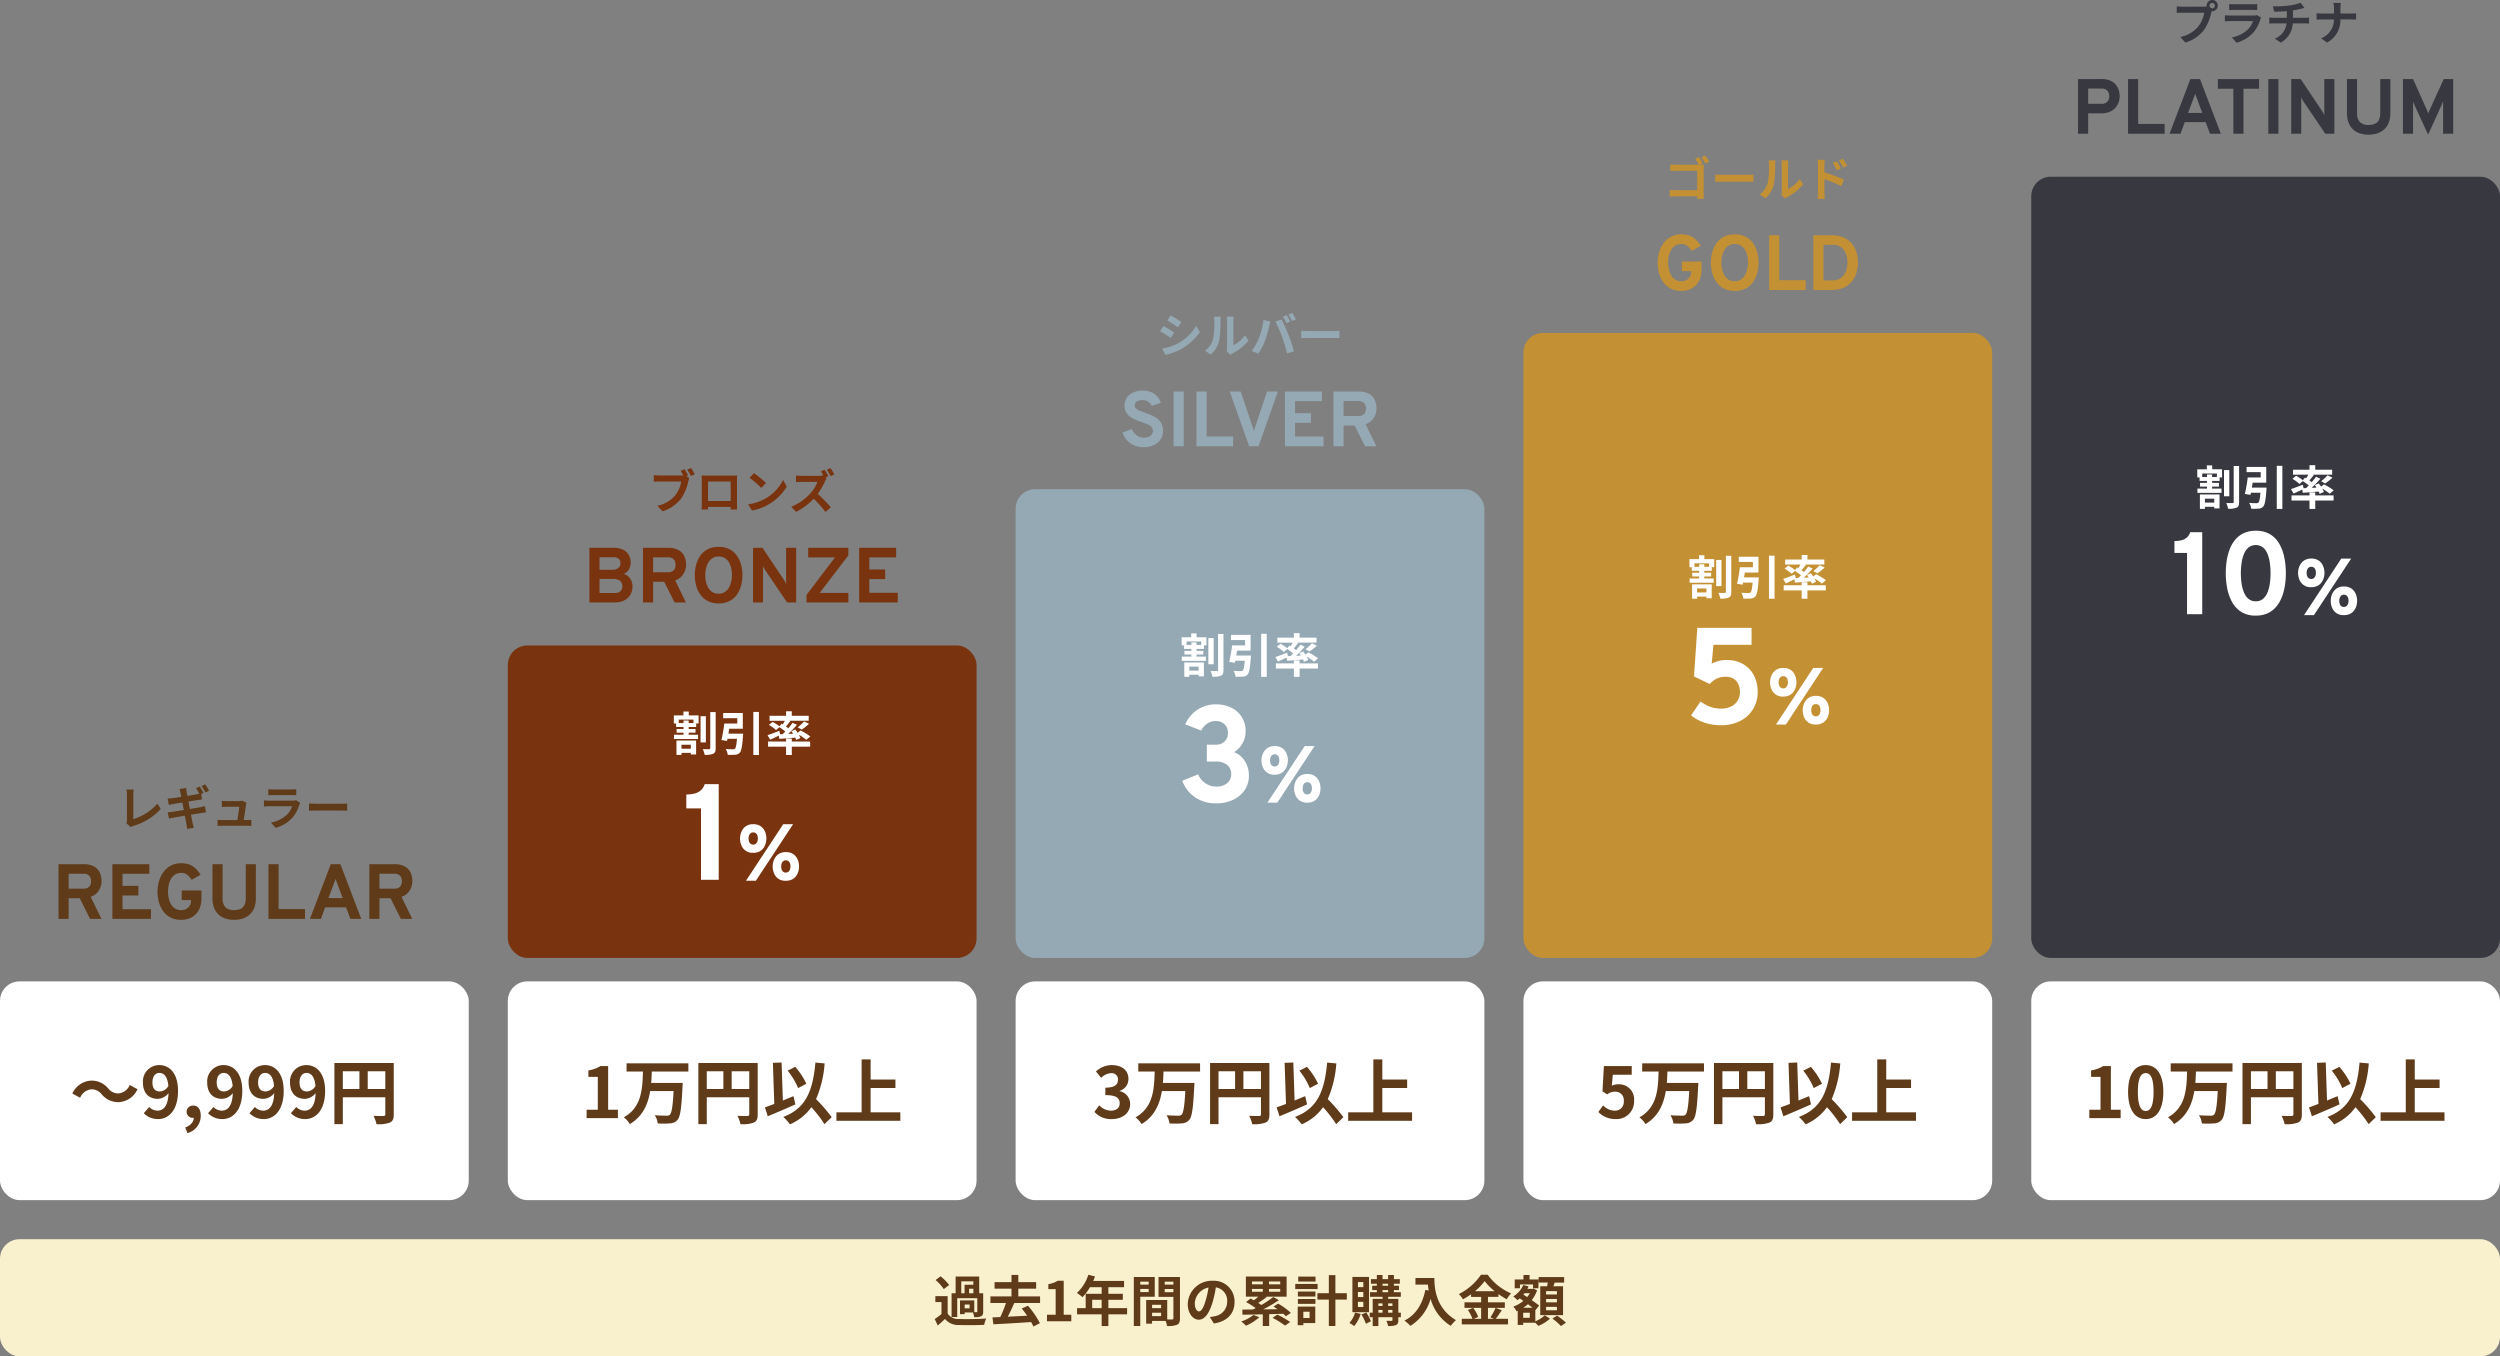 <svg xmlns="http://www.w3.org/2000/svg" width="640" height="347.236" viewBox="0 0 640 347.236">
  <rect x="0" y="0" width="640" height="347.236" fill="#808080" stroke="none"/>
  <g id="img__rank" data-name="img_ rank" transform="translate(-230 -3980.764)">
    <rect id="長方形_16" data-name="長方形 16" width="120" height="56" rx="5" transform="translate(230 4232)" fill="#fff"/>
    <rect id="長方形_31" data-name="長方形 31" width="640" height="30" rx="5" transform="translate(230 4298)" fill="#f9f0cd"/>
    <rect id="長方形_17" data-name="長方形 17" width="120" height="56" rx="5" transform="translate(360 4232)" fill="#fff"/>
    <rect id="長方形_19" data-name="長方形 19" width="120" height="56" rx="5" transform="translate(490 4232)" fill="#fff"/>
    <rect id="長方形_24" data-name="長方形 24" width="120" height="56" rx="5" transform="translate(620 4232)" fill="#fff"/>
    <rect id="長方形_29" data-name="長方形 29" width="120" height="56" rx="5" transform="translate(750 4232)" fill="#fff"/>
    <rect id="長方形_18" data-name="長方形 18" width="120" height="80" rx="5" transform="translate(360 4146)" fill="#79340f"/>
    <rect id="長方形_21" data-name="長方形 21" width="120" height="120" rx="5" transform="translate(490 4106)" fill="#95a9b4"/>
    <rect id="長方形_23" data-name="長方形 23" width="120" height="160" rx="5" transform="translate(620 4066)" fill="#c39133"/>
    <rect id="長方形_30" data-name="長方形 30" width="120" height="200" rx="5" transform="translate(750 4026)" fill="#383940"/>
    <path id="パス_91" data-name="パス 91" d="M-73.913-10.22h3.094v.868h-2.254v2.184h-.84Zm3.094,3.052h-1.092V-8.316h1.092ZM-71.785-3.3h-1.26V-4.27h1.26Zm-3.164-2.6h5.138v3.4c0,.14-.042.182-.2.182h-.574v-3.01h-3.654V-1.82h1.19v-.42h2.114a4.686,4.686,0,0,1,.336,1.2,4.078,4.078,0,0,0,1.75-.224c.434-.224.546-.588.546-1.232V-7.168h-1.022v-4.284h-6.034v4.284h-1.036v6.09h1.442Zm-2.072-3.374a12.166,12.166,0,0,0-2.2-2.226l-1.274.952a10.91,10.91,0,0,1,2.1,2.324ZM-77.4-6.426h-3.15V-4.9h1.568v3.052A16.777,16.777,0,0,1-80.717-.56l.784,1.652c.714-.6,1.288-1.134,1.848-1.68A4.361,4.361,0,0,0-74.459.966c1.708.07,4.676.042,6.412-.042A7.591,7.591,0,0,1-67.529-.7c-1.932.154-5.236.2-6.916.126A3.22,3.22,0,0,1-77.4-1.96Zm23.66,1.75v-1.68h-5.572V-8.344h4.564V-10.01h-4.564v-1.848h-1.75v1.848h-4.326v1.666h4.326v1.988h-5.39v1.68h3.976a26.649,26.649,0,0,1-1.456,3.612l-2,.084.238,1.764c2.534-.126,6.188-.336,9.66-.574a11.288,11.288,0,0,1,.588,1.148L-53.781.49a22.532,22.532,0,0,0-3.066-4.452l-1.582.7c.448.56.924,1.19,1.372,1.848-1.68.084-3.388.182-4.956.252.56-1.05,1.162-2.324,1.666-3.514ZM-51.975,0h6.23V-1.666h-1.946V-10.36h-1.526a6.72,6.72,0,0,1-2.408.868v1.274h1.876v6.552h-2.226ZM-40.4-3.36V-5.488h2.422V-3.36Zm8.932,0h-4.788V-5.488h3.7v-1.54h-3.7v-1.68h4.018v-1.61h-7.91a8.937,8.937,0,0,0,.462-1.148l-1.694-.434a10.8,10.8,0,0,1-2.94,4.662A12.885,12.885,0,0,1-42.875-6.16a12.582,12.582,0,0,0,1.9-2.548h3v1.68h-4.088V-3.36h-2.212v1.6h6.3v3h1.722v-3h4.788Zm5.53-6.762v.742h-2.156v-.742Zm-2.156,2.66v-.8h2.156v.8Zm3.71,1.19v-5.054h-5.362V1.218h1.652v-7.49Zm2.548-1.162V-8.26h2.226v.826Zm2.226-2.688v.742h-2.226v-.742Zm-5.46,8.82V-2.17h2.31V-1.3Zm2.31-2.9v.84h-2.31V-4.2Zm4.83-7.126h-5.488v5.082h3.808V-.77c0,.224-.084.308-.336.308-.182.014-.7.014-1.246,0v-4.97h-5.39V.63h1.512V-.084H-21.6a6.164,6.164,0,0,1,.364,1.3A6.049,6.049,0,0,0-18.669.9c.56-.266.742-.756.742-1.652Zm4.872,8.806c-.518,0-1.078-.686-1.078-2.086a4.347,4.347,0,0,1,3.514-4.018,22.254,22.254,0,0,1-.742,3.36C-11.921-3.388-12.481-2.52-13.055-2.52ZM-9.247.574c3.5-.532,5.292-2.6,5.292-5.516a5.291,5.291,0,0,0-5.6-5.418,6.183,6.183,0,0,0-6.384,5.936c0,2.338,1.3,4.032,2.828,4.032S-10.395-2.1-9.569-4.9a30.13,30.13,0,0,0,.826-3.766A3.432,3.432,0,0,1-5.845-5a3.753,3.753,0,0,1-3.15,3.71c-.364.084-.756.154-1.288.224ZM.889-1.61A9.709,9.709,0,0,1-2.233.056,13,13,0,0,1-1.015,1.148a12.59,12.59,0,0,0,3.4-2.17ZM.5-8.274H3.269v.728H.5Zm0-1.9H3.269v.728H.5Zm7.238.728H4.865v-.728h2.87Zm0,1.9H4.865v-.728h2.87Zm2.73,5.418A17.083,17.083,0,0,0,7.2-4.508L6-3.752c.336.2.686.42,1.036.672l-3.654.042A36.1,36.1,0,0,0,7.4-5.4L5.971-6.2A27.054,27.054,0,0,1,2.905-4.158c-.238-.168-.518-.35-.8-.532A22.172,22.172,0,0,0,4.291-6.216l-.154-.07H9.373v-5.152H-1.057v5.152H2.135a14.408,14.408,0,0,1-1.148.924C.693-5.516.413-5.67.147-5.81l-1.162.9A19.269,19.269,0,0,1,1.449-3.36c-.238.126-.476.252-.714.35-1.008.014-1.918.028-2.7.028l.042,1.316c1.414-.028,3.234-.056,5.194-.1V1.218H4.907V-1.806c1.19-.028,2.422-.07,3.626-.1a6.66,6.66,0,0,1,.63.63ZM5.775-.868A23.4,23.4,0,0,1,8.981,1.12L10.283.2a23.583,23.583,0,0,0-3.3-1.9Zm11-10.556H12.341v1.26h4.438Zm.532,1.876H11.585v1.316h5.726ZM15.253-2.436v1.61h-1.6v-1.61Zm1.456-1.316H12.215V1.022h1.442V.476h3.052Zm-4.452-.686h4.494V-5.684H12.257Zm0-1.89h4.494V-7.6H12.257Zm12.53-.854H21.861V-11.8h-1.68v4.62H17.255V-5.53h2.926V1.218h1.68V-5.53h2.926Zm4.228-1.554H27.629v-1.288h1.386Zm0,2.548H27.629v-1.3h1.386Zm0,2.548H27.629V-4.956h1.386Zm1.456-7.7H26.215v9.03h4.256ZM26.887-2.212A6.641,6.641,0,0,1,25.445.434a8.524,8.524,0,0,1,1.232.812A9.268,9.268,0,0,0,28.343-1.89Zm1.638.49A12.132,12.132,0,0,1,29.673.644l1.288-.63a12.772,12.772,0,0,0-1.2-2.254ZM35.371-2.2v-.7h1.092v.7Zm-2.506-.7h1.064v.7H32.865Zm1.064-1.666v.644H32.865v-.644Zm2.534,0v.644H35.371v-.644ZM33.929-7.98h1.428v.546H33.929Zm0-1.624h1.428v.518H33.929ZM38.619-2.2h-.644V-5.726h-2.6v-.532h3.234V-7.434H36.841V-7.98h1.3V-9.086h-1.3V-9.6h1.512V-10.78H36.841v-1.064H35.357v1.064H33.929v-1.064H32.473v1.064H30.961V-9.6h1.512v.518h-1.19V-7.98h1.19v.546h-1.75v1.176h3.206v.532h-2.52V-2.2h-.756v1.162h.756V1.232h1.456V-1.036h3.6v.728c0,.154-.056.21-.238.21s-.77,0-1.316-.014a5.1,5.1,0,0,1,.434,1.33A5,5,0,0,0,37.373.98c.462-.224.6-.574.6-1.274v-.742h.644Zm3.738-8.876V-9.38h3.192c.042.476.1.98.2,1.512l-.854-.154c-.77,3.682-2.436,6.384-5.348,7.854A13.3,13.3,0,0,1,41.069,1.19a12.115,12.115,0,0,0,5.166-6.916,11.829,11.829,0,0,0,5.152,6.9A8.963,8.963,0,0,1,52.731-.28C47.579-3.318,47.2-8.428,47.2-11.074ZM59.171-3.416v2.8h-1.89l1.148-.49a9.445,9.445,0,0,0-1.288-2.31Zm-1.582-4.27a14.6,14.6,0,0,0,2.478-2.59,14.938,14.938,0,0,0,2.576,2.59Zm5.278,4.27a14.541,14.541,0,0,1-1.33,2.422l.91.378H60.921v-2.8h4.312V-4.844H60.921V-6.23H63.6v-.728a17.7,17.7,0,0,0,2.128,1.33,7.82,7.82,0,0,1,1.106-1.5A14.3,14.3,0,0,1,60.851-11.9H59.129a14.93,14.93,0,0,1-5.656,4.942,6.526,6.526,0,0,1,1.036,1.344,17.892,17.892,0,0,0,2.086-1.3v.686h2.576v1.386H54.915v1.428h2.142l-1.274.546A9.619,9.619,0,0,1,56.945-.616h-2.73V.812H66.059V-.616H62.9c.49-.588,1.036-1.442,1.568-2.212Zm15.708-3.43H75.8V-7.7h2.772Zm0,2H75.8V-5.7h2.772Zm0,2.044H75.8v-.868h2.772Zm-4.27-6.146v7.378h5.838V-8.946H77.665c.112-.294.224-.616.336-.952h2.422v-1.414H73.885V-9.9h2.352c-.056.308-.112.644-.168.952Zm-5.194-.462h3.346v.966h1.386V-10.7H71.561V-11.83H70.007V-10.7h-2.24v2.254h1.344Zm2.52,8.526H69.937V-2.17h1.694ZM69.965-3.458a8.24,8.24,0,0,0,1.176-.91c.42.322.84.63,1.19.91Zm1.68-3.724a5.984,5.984,0,0,1-.686.994l-.966-.63c.1-.126.2-.238.294-.364Zm1.4,4.312.028.028L74.011-4c-.462-.392-1.148-.9-1.89-1.4a8.414,8.414,0,0,0,1.372-2.52l-.938-.434-.252.07H71a5.526,5.526,0,0,0,.322-.644l-1.358-.336A6.732,6.732,0,0,1,67.4-6.342a6.28,6.28,0,0,1,1.05.966,6.411,6.411,0,0,0,.6-.476l.924.644A8.3,8.3,0,0,1,67.4-3.738a4.806,4.806,0,0,1,.84,1.19l.294-.126V.952h1.4V.392h3.108a9.875,9.875,0,0,1,.77.8A9.955,9.955,0,0,0,76.8-.672l-1.344-.84A7.934,7.934,0,0,1,73.045.028ZM77.413-.686A15.427,15.427,0,0,1,79.6,1.232L80.885.378a17.624,17.624,0,0,0-2.268-1.82Z" transform="translate(550 4319)" fill="#5f3b19"/>
    <path id="パス_90" data-name="パス 90" d="M-29.691-4.086A5.563,5.563,0,0,0-24.8-7.4l-1.98-1.08a3.516,3.516,0,0,1-2.862,2.16,3.293,3.293,0,0,1-2.682-1.3,5.446,5.446,0,0,0-4.248-1.98,5.563,5.563,0,0,0-4.9,3.312l1.98,1.08a3.516,3.516,0,0,1,2.862-2.16,3.319,3.319,0,0,1,2.682,1.3A5.446,5.446,0,0,0-29.691-4.086Zm10.6-2.736c-1.152,0-1.89-.738-1.89-2.3,0-1.638.81-2.448,1.8-2.448,1.134,0,2.052.9,2.286,3.33A2.658,2.658,0,0,1-19.089-6.822Zm-4.1,5.562A5,5,0,0,0-19.539.252c2.646,0,5.112-2.178,5.112-7.218,0-4.626-2.268-6.606-4.788-6.606a4.175,4.175,0,0,0-4.194,4.446c0,2.826,1.6,4.194,3.816,4.194A3.7,3.7,0,0,0-16.857-6.39c-.108,3.348-1.35,4.482-2.844,4.482a3.056,3.056,0,0,1-2.106-.936Zm11.178,5.094a4.541,4.541,0,0,0,3.4-4.428c0-1.638-.684-2.61-1.908-2.61a1.592,1.592,0,0,0-1.71,1.566A1.554,1.554,0,0,0-10.575-.072h.162c0,1.044-.774,1.944-2.16,2.466ZM-2.637-6.822c-1.152,0-1.89-.738-1.89-2.3,0-1.638.81-2.448,1.8-2.448,1.134,0,2.052.9,2.286,3.33A2.658,2.658,0,0,1-2.637-6.822Zm-4.1,5.562A5,5,0,0,0-3.087.252c2.646,0,5.112-2.178,5.112-7.218,0-4.626-2.268-6.606-4.788-6.606A4.175,4.175,0,0,0-6.957-9.126c0,2.826,1.6,4.194,3.816,4.194A3.7,3.7,0,0,0-.405-6.39c-.108,3.348-1.35,4.482-2.844,4.482a3.056,3.056,0,0,1-2.106-.936ZM7.965-6.822c-1.152,0-1.89-.738-1.89-2.3,0-1.638.81-2.448,1.8-2.448,1.134,0,2.052.9,2.286,3.33A2.658,2.658,0,0,1,7.965-6.822ZM3.861-1.26A5,5,0,0,0,7.515.252c2.646,0,5.112-2.178,5.112-7.218,0-4.626-2.268-6.606-4.788-6.606A4.175,4.175,0,0,0,3.645-9.126c0,2.826,1.6,4.194,3.816,4.194A3.7,3.7,0,0,0,10.2-6.39c-.108,3.348-1.35,4.482-2.844,4.482a3.056,3.056,0,0,1-2.106-.936ZM18.567-6.822c-1.152,0-1.89-.738-1.89-2.3,0-1.638.81-2.448,1.8-2.448,1.134,0,2.052.9,2.286,3.33A2.658,2.658,0,0,1,18.567-6.822Zm-4.1,5.562A5,5,0,0,0,18.117.252c2.646,0,5.112-2.178,5.112-7.218,0-4.626-2.268-6.606-4.788-6.606a4.175,4.175,0,0,0-4.194,4.446c0,2.826,1.6,4.194,3.816,4.194A3.7,3.7,0,0,0,20.8-6.39c-.108,3.348-1.35,4.482-2.844,4.482a3.056,3.056,0,0,1-2.106-.936ZM34.137-7.452v-4.536h4.5v4.536Zm-6.372-4.536h4.248v4.536H27.765ZM40.8-14.112H25.605V1.548h2.16V-5.328H38.637V-.972c0,.306-.126.414-.468.432-.36,0-1.53.018-2.556-.054a8.749,8.749,0,0,1,.774,2.142,8.316,8.316,0,0,0,3.4-.4C40.545.81,40.8.216,40.8-.954Z" transform="translate(290 4267)" fill="#5f3b19"/>
    <path id="パス_89" data-name="パス 89" d="M-39.825,0h8.01V-2.142h-2.5V-13.32h-1.962a8.64,8.64,0,0,1-3.1,1.116v1.638h2.412v8.424h-2.862Zm26.046-11.916v-2.106H-29.6v2.106h4.194c-.126,4.338-.27,9.126-4.9,11.718A6.405,6.405,0,0,1-28.755,1.53c3.348-2.016,4.644-5.13,5.2-8.46h5.994c-.2,3.852-.486,5.616-.954,6.066a1.158,1.158,0,0,1-.846.234c-.54,0-1.764,0-3.006-.108a5.145,5.145,0,0,1,.756,2.106,22,22,0,0,0,3.132-.018,2.609,2.609,0,0,0,1.926-.9c.7-.792,1.008-2.97,1.278-8.5.036-.27.054-.954.054-.954H-23.3c.09-.972.126-1.962.162-2.916ZM-2.691-7.452v-4.536h4.5v4.536Zm-6.372-4.536h4.248v4.536H-9.063ZM3.969-14.112H-11.223V1.548h2.16V-5.328H1.809V-.972c0,.306-.126.414-.468.432-.36,0-1.53.018-2.556-.054A8.749,8.749,0,0,1-.441,1.548a8.316,8.316,0,0,0,3.4-.4C3.717.81,3.969.216,3.969-.954ZM16.425-8.8a18.353,18.353,0,0,0-2.844-4.32l-1.944.972a18.344,18.344,0,0,1,2.682,4.464ZM13.131-5.616c-.9.36-1.818.738-2.718,1.116l-.324-9.738-2.232.09.36,10.512c-.9.36-1.71.648-2.394.882l.72,2.286c2.034-.846,4.7-1.98,7.074-3.042ZM22.905-.234a39.257,39.257,0,0,0-4-4.626A27.823,27.823,0,0,0,21.105-14l-2.358-.216c-.666,7.4-2.52,11.754-8.226,13.914a12.585,12.585,0,0,1,1.71,1.89A12.852,12.852,0,0,0,17.7-2.79a31.537,31.537,0,0,1,3.366,4.338Zm9.972-1.242V-7.7h6.354V-9.882H32.877V-15.03h-2.3V-1.476H24.129V.684H40.491v-2.16Z" transform="translate(420 4267)" fill="#5f3b19"/>
    <path id="パス_88" data-name="パス 88" d="M-36.369.252c2.538,0,4.68-1.422,4.68-3.87a3.329,3.329,0,0,0-2.664-3.276v-.09a3.156,3.156,0,0,0,2.232-3.042c0-2.286-1.746-3.546-4.32-3.546a5.91,5.91,0,0,0-4,1.638l1.35,1.62a3.8,3.8,0,0,1,2.52-1.188,1.592,1.592,0,0,1,1.782,1.674c0,1.188-.792,2.034-3.24,2.034v1.908c2.9,0,3.672.81,3.672,2.124,0,1.188-.918,1.854-2.268,1.854a4.231,4.231,0,0,1-2.97-1.368L-40.833-1.6A5.662,5.662,0,0,0-36.369.252Zm22.59-12.168v-2.106H-29.6v2.106h4.194c-.126,4.338-.27,9.126-4.9,11.718A6.405,6.405,0,0,1-28.755,1.53c3.348-2.016,4.644-5.13,5.2-8.46h5.994c-.2,3.852-.486,5.616-.954,6.066a1.158,1.158,0,0,1-.846.234c-.54,0-1.764,0-3.006-.108a5.145,5.145,0,0,1,.756,2.106,22,22,0,0,0,3.132-.018,2.609,2.609,0,0,0,1.926-.9c.7-.792,1.008-2.97,1.278-8.5.036-.27.054-.954.054-.954H-23.3c.09-.972.126-1.962.162-2.916ZM-2.691-7.452v-4.536h4.5v4.536Zm-6.372-4.536h4.248v4.536H-9.063ZM3.969-14.112H-11.223V1.548h2.16V-5.328H1.809V-.972c0,.306-.126.414-.468.432-.36,0-1.53.018-2.556-.054A8.749,8.749,0,0,1-.441,1.548a8.316,8.316,0,0,0,3.4-.4C3.717.81,3.969.216,3.969-.954ZM16.425-8.8a18.353,18.353,0,0,0-2.844-4.32l-1.944.972a18.344,18.344,0,0,1,2.682,4.464ZM13.131-5.616c-.9.36-1.818.738-2.718,1.116l-.324-9.738-2.232.09.36,10.512c-.9.36-1.71.648-2.394.882l.72,2.286c2.034-.846,4.7-1.98,7.074-3.042ZM22.905-.234a39.257,39.257,0,0,0-4-4.626A27.823,27.823,0,0,0,21.105-14l-2.358-.216c-.666,7.4-2.52,11.754-8.226,13.914a12.585,12.585,0,0,1,1.71,1.89A12.852,12.852,0,0,0,17.7-2.79a31.537,31.537,0,0,1,3.366,4.338Zm9.972-1.242V-7.7h6.354V-9.882H32.877V-15.03h-2.3V-1.476H24.129V.684H40.491v-2.16Z" transform="translate(551 4267)" fill="#5f3b19"/>
    <path id="パス_87" data-name="パス 87" d="M-36.333.252a4.5,4.5,0,0,0,4.662-4.68,3.868,3.868,0,0,0-4.1-4.23,3.445,3.445,0,0,0-1.6.378l.252-2.826h4.842V-13.32h-7.128l-.36,6.462,1.206.792a3.187,3.187,0,0,1,2-.7,2.156,2.156,0,0,1,2.25,2.412,2.237,2.237,0,0,1-2.358,2.448,4.14,4.14,0,0,1-2.934-1.35l-1.224,1.692A6.071,6.071,0,0,0-36.333.252Zm22.554-12.168v-2.106H-29.6v2.106h4.194c-.126,4.338-.27,9.126-4.9,11.718A6.405,6.405,0,0,1-28.755,1.53c3.348-2.016,4.644-5.13,5.2-8.46h5.994c-.2,3.852-.486,5.616-.954,6.066a1.158,1.158,0,0,1-.846.234c-.54,0-1.764,0-3.006-.108a5.145,5.145,0,0,1,.756,2.106,22,22,0,0,0,3.132-.018,2.609,2.609,0,0,0,1.926-.9c.7-.792,1.008-2.97,1.278-8.5.036-.27.054-.954.054-.954H-23.3c.09-.972.126-1.962.162-2.916ZM-2.691-7.452v-4.536h4.5v4.536Zm-6.372-4.536h4.248v4.536H-9.063ZM3.969-14.112H-11.223V1.548h2.16V-5.328H1.809V-.972c0,.306-.126.414-.468.432-.36,0-1.53.018-2.556-.054A8.749,8.749,0,0,1-.441,1.548a8.316,8.316,0,0,0,3.4-.4C3.717.81,3.969.216,3.969-.954ZM16.425-8.8a18.353,18.353,0,0,0-2.844-4.32l-1.944.972a18.344,18.344,0,0,1,2.682,4.464ZM13.131-5.616c-.9.36-1.818.738-2.718,1.116l-.324-9.738-2.232.09.36,10.512c-.9.36-1.71.648-2.394.882l.72,2.286c2.034-.846,4.7-1.98,7.074-3.042ZM22.905-.234a39.257,39.257,0,0,0-4-4.626A27.823,27.823,0,0,0,21.105-14l-2.358-.216c-.666,7.4-2.52,11.754-8.226,13.914a12.585,12.585,0,0,1,1.71,1.89A12.852,12.852,0,0,0,17.7-2.79a31.537,31.537,0,0,1,3.366,4.338Zm9.972-1.242V-7.7h6.354V-9.882H32.877V-15.03h-2.3V-1.476H24.129V.684H40.491v-2.16Z" transform="translate(680 4267)" fill="#5f3b19"/>
    <path id="パス_86" data-name="パス 86" d="M-45.126,0h8.01V-2.142h-2.5V-13.32H-41.58a8.64,8.64,0,0,1-3.1,1.116v1.638h2.412v8.424h-2.862ZM-30.69.252c2.7,0,4.5-2.376,4.5-6.966s-1.8-6.858-4.5-6.858c-2.718,0-4.518,2.25-4.518,6.858C-35.208-2.124-33.408.252-30.69.252Zm0-2.07c-1.152,0-2.016-1.152-2.016-4.9,0-3.726.864-4.806,2.016-4.806,1.134,0,2,1.08,2,4.806C-28.692-2.97-29.556-1.818-30.69-1.818Zm22.212-10.1v-2.106H-24.3v2.106h4.194C-20.232-7.578-20.376-2.79-25-.2A6.405,6.405,0,0,1-23.454,1.53c3.348-2.016,4.644-5.13,5.2-8.46h5.994c-.2,3.852-.486,5.616-.954,6.066a1.158,1.158,0,0,1-.846.234c-.54,0-1.764,0-3.006-.108a5.145,5.145,0,0,1,.756,2.106,22,22,0,0,0,3.132-.018A2.609,2.609,0,0,0-11.25.45c.7-.792,1.008-2.97,1.278-8.5.036-.27.054-.954.054-.954H-18c.09-.972.126-1.962.162-2.916ZM2.61-7.452v-4.536h4.5v4.536Zm-6.372-4.536H.486v4.536H-3.762ZM9.27-14.112H-5.922V1.548h2.16V-5.328H7.11V-.972c0,.306-.126.414-.468.432-.36,0-1.53.018-2.556-.054A8.749,8.749,0,0,1,4.86,1.548a8.316,8.316,0,0,0,3.4-.4C9.018.81,9.27.216,9.27-.954ZM21.726-8.8a18.352,18.352,0,0,0-2.844-4.32l-1.944.972A18.344,18.344,0,0,1,19.62-7.686ZM18.432-5.616c-.9.36-1.818.738-2.718,1.116l-.324-9.738-2.232.09.36,10.512c-.9.36-1.71.648-2.394.882l.72,2.286c2.034-.846,4.7-1.98,7.074-3.042ZM28.206-.234a39.257,39.257,0,0,0-4-4.626A27.823,27.823,0,0,0,26.406-14l-2.358-.216c-.666,7.4-2.52,11.754-8.226,13.914a12.585,12.585,0,0,1,1.71,1.89A12.852,12.852,0,0,0,23-2.79,31.537,31.537,0,0,1,26.37,1.548Zm9.972-1.242V-7.7h6.354V-9.882H38.178V-15.03h-2.3V-1.476H29.43V.684H45.792v-2.16Z" transform="translate(810 4267)" fill="#5f3b19"/>
    <g id="コンポーネント_10_5" data-name="コンポーネント 10 – 5" transform="translate(402.504 4162.848)">
      <path id="パス_109" data-name="パス 109" d="M-13.152-1.584v1.02H-15.54v-1.02Zm-3.672,2.616h1.284V.5h2.388V.912H-11.8V-2.652h-5.028Zm4.344-8.16H-13.7v-.648h-1.308v.648h-1.224v-.888h3.756Zm-1.2-2.964h-1.368v1H-17.5v2.064h.588v.912h1.9v.5h-1.776v.948h1.776v.516H-17.46V-3.06h6.168V-4.152H-13.7v-.516h1.752v-.948H-13.7v-.5h1.92v-.912h.624V-9.1h-2.52Zm4.38,1.2h-1.356v6.708H-9.3Zm1.128-1.056v9.24c0,.192-.084.264-.288.264-.24,0-.924.012-1.62-.024a5.846,5.846,0,0,1,.468,1.476A5.278,5.278,0,0,0-7.416.72C-6.936.492-6.792.1-6.792-.7V-9.948Zm4.644,5.532c.072-.408.144-.84.2-1.26H.156V-9.708H-4.872v1.332H-1.26v1.368H-4.584a37.957,37.957,0,0,1-.732,4.224l1.44.228q.054-.252.108-.54h2.436c-.132,1.572-.288,2.328-.54,2.532a.779.779,0,0,1-.54.144C-2.736-.42-3.5-.432-4.224-.5A3.58,3.58,0,0,1-3.7,1,15.353,15.353,0,0,0-1.812.972,1.629,1.629,0,0,0-.624.456C-.2-.012.012-1.176.2-3.828a5.382,5.382,0,0,0,.048-.588ZM2.856-9.984V1.044H4.284V-9.984ZM9.72-4.26,9.5-5.148c-1.1.432-2.256.876-3.012,1.116L7.164-2.88c.648-.288,1.44-.66,2.2-1.032l.144.828c1.152-.084,2.616-.192,4.068-.324a4.646,4.646,0,0,1,.252.6l1.08-.48a4.957,4.957,0,0,0-.408-.864A13.239,13.239,0,0,1,16.4-2.844L17.436-3.7a15.249,15.249,0,0,0-2.508-1.536l-.732.588c-.192-.288-.408-.576-.6-.828l-1.008.42c.144.2.3.42.432.648l-1.236.06a29.176,29.176,0,0,0,2.232-2.34L12.9-7.2c-.3.432-.672.912-1.092,1.4-.18-.144-.384-.288-.6-.444.348-.408.744-.9,1.116-1.38l-.264-.1h4.968V-8.988H12.7v-1.164H11.232v1.164H7.008v1.272h3.924c-.168.3-.36.624-.564.924l-.288-.18L9.528-6.3A11.965,11.965,0,0,0,7.8-7.44l-.948.78a9.456,9.456,0,0,1,1.8,1.32l.876-.732A14.479,14.479,0,0,1,11.04-4.956c-.228.228-.456.456-.684.672Zm5.544-1.212a17.707,17.707,0,0,0,1.848-1.476L15.84-7.56a10.9,10.9,0,0,1-1.62,1.524ZM12.7-3.18H11.232v.768H6.624v1.32h4.608V1.044H12.7V-1.092h4.7v-1.32H12.7Z" transform="translate(17.496 10.152)" fill="#fff"/>
      <path id="パス_108" data-name="パス 108" d="M49.456,31V12.709H45.7V9.153a8.376,8.376,0,0,0,2.114-.245,3.854,3.854,0,0,0,1.6-.823A3.545,3.545,0,0,0,50.4,6.5h3.591V31Zm11.51.24L70.5,16.76h2.532L63.5,31.24Zm1.864-7.156a3.04,3.04,0,0,1-3.055-1.966,4.574,4.574,0,0,1-.333-1.69,4.477,4.477,0,0,1,.182-1.23A3.882,3.882,0,0,1,60.2,18a2.957,2.957,0,0,1,1.046-.9,3.346,3.346,0,0,1,1.582-.344,3.44,3.44,0,0,1,1.565.325,2.862,2.862,0,0,1,1.039.866,3.72,3.72,0,0,1,.58,1.186,4.528,4.528,0,0,1,.01,2.521,3.73,3.73,0,0,1-.565,1.188,2.948,2.948,0,0,1-1.036.894A3.353,3.353,0,0,1,62.83,24.084Zm0-2.1a.992.992,0,0,0,.66-.218,1.325,1.325,0,0,0,.39-.572,2.205,2.205,0,0,0,.13-.766,2.356,2.356,0,0,0-.13-.818,1.179,1.179,0,0,0-.4-.551,1.06,1.06,0,0,0-.655-.2,1.029,1.029,0,0,0-.677.217,1.274,1.274,0,0,0-.389.574,2.321,2.321,0,0,0-.126.777,2.284,2.284,0,0,0,.131.805,1.205,1.205,0,0,0,.394.55A1.067,1.067,0,0,0,62.83,21.984Zm8.34,9.256a3.2,3.2,0,0,1-1.975-.558,3.157,3.157,0,0,1-1.066-1.4,4.694,4.694,0,0,1-.327-1.708,4.548,4.548,0,0,1,.179-1.23,3.828,3.828,0,0,1,.575-1.194,2.969,2.969,0,0,1,1.041-.9A3.306,3.306,0,0,1,71.17,23.9a3.481,3.481,0,0,1,1.574.325,2.892,2.892,0,0,1,1.047.863,3.645,3.645,0,0,1,.583,1.186,4.576,4.576,0,0,1,.007,2.545,3.753,3.753,0,0,1-.57,1.191,2.9,2.9,0,0,1-1.041.888A3.431,3.431,0,0,1,71.17,31.24Zm0-2.1a1.01,1.01,0,0,0,.673-.221,1.318,1.318,0,0,0,.391-.578,2.261,2.261,0,0,0,.128-.769,2.288,2.288,0,0,0-.133-.812,1.225,1.225,0,0,0-.4-.554,1.056,1.056,0,0,0-.663-.2.992.992,0,0,0-.664.22,1.322,1.322,0,0,0-.388.577,2.268,2.268,0,0,0-.128.771,2.375,2.375,0,0,0,.127.808,1.207,1.207,0,0,0,.387.556A1.047,1.047,0,0,0,71.17,29.14Z" transform="translate(-42.504 12.152)" fill="#fff"/>
    </g>
    <g id="コンポーネント_10_6" data-name="コンポーネント 10 – 6" transform="translate(532.504 4142.848)">
      <path id="パス_107" data-name="パス 107" d="M-13.152-1.584v1.02H-15.54v-1.02Zm-3.672,2.616h1.284V.5h2.388V.912H-11.8V-2.652h-5.028Zm4.344-8.16H-13.7v-.648h-1.308v.648h-1.224v-.888h3.756Zm-1.2-2.964h-1.368v1H-17.5v2.064h.588v.912h1.9v.5h-1.776v.948h1.776v.516H-17.46V-3.06h6.168V-4.152H-13.7v-.516h1.752v-.948H-13.7v-.5h1.92v-.912h.624V-9.1h-2.52Zm4.38,1.2h-1.356v6.708H-9.3Zm1.128-1.056v9.24c0,.192-.084.264-.288.264-.24,0-.924.012-1.62-.024a5.846,5.846,0,0,1,.468,1.476A5.278,5.278,0,0,0-7.416.72C-6.936.492-6.792.1-6.792-.7V-9.948Zm4.644,5.532c.072-.408.144-.84.2-1.26H.156V-9.708H-4.872v1.332H-1.26v1.368H-4.584a37.957,37.957,0,0,1-.732,4.224l1.44.228q.054-.252.108-.54h2.436c-.132,1.572-.288,2.328-.54,2.532a.779.779,0,0,1-.54.144C-2.736-.42-3.5-.432-4.224-.5A3.58,3.58,0,0,1-3.7,1,15.353,15.353,0,0,0-1.812.972,1.629,1.629,0,0,0-.624.456C-.2-.012.012-1.176.2-3.828a5.382,5.382,0,0,0,.048-.588ZM2.856-9.984V1.044H4.284V-9.984ZM9.72-4.26,9.5-5.148c-1.1.432-2.256.876-3.012,1.116L7.164-2.88c.648-.288,1.44-.66,2.2-1.032l.144.828c1.152-.084,2.616-.192,4.068-.324a4.646,4.646,0,0,1,.252.6l1.08-.48a4.957,4.957,0,0,0-.408-.864A13.239,13.239,0,0,1,16.4-2.844L17.436-3.7a15.249,15.249,0,0,0-2.508-1.536l-.732.588c-.192-.288-.408-.576-.6-.828l-1.008.42c.144.2.3.42.432.648l-1.236.06a29.176,29.176,0,0,0,2.232-2.34L12.9-7.2c-.3.432-.672.912-1.092,1.4-.18-.144-.384-.288-.6-.444.348-.408.744-.9,1.116-1.38l-.264-.1h4.968V-8.988H12.7v-1.164H11.232v1.164H7.008v1.272h3.924c-.168.3-.36.624-.564.924l-.288-.18L9.528-6.3A11.965,11.965,0,0,0,7.8-7.44l-.948.78a9.456,9.456,0,0,1,1.8,1.32l.876-.732A14.479,14.479,0,0,1,11.04-4.956c-.228.228-.456.456-.684.672Zm5.544-1.212a17.707,17.707,0,0,0,1.848-1.476L15.84-7.56a10.9,10.9,0,0,1-1.62,1.524ZM12.7-3.18H11.232v.768H6.624v1.32h4.608V1.044H12.7V-1.092h4.7v-1.32H12.7Z" transform="translate(17.496 10.152)" fill="#fff"/>
      <path id="パス_106" data-name="パス 106" d="M51.346,31.42A9.412,9.412,0,0,1,46,29.92a8.84,8.84,0,0,1-3.336-4.268l4.074-1.659a4.945,4.945,0,0,0,4.606,3.136,4.2,4.2,0,0,0,2.816-.877,2.972,2.972,0,0,0,1.027-2.385,2.792,2.792,0,0,0-1.055-2.291,4.361,4.361,0,0,0-2.823-.852H48.952V16.4h2.289a3.072,3.072,0,0,0,2.273-.835,3.015,3.015,0,0,0,.835-2.231,2.854,2.854,0,0,0-.861-2.154,3.107,3.107,0,0,0-2.247-.828,3.862,3.862,0,0,0-2.137.614,4.757,4.757,0,0,0-1.594,1.815L43.415,11.2A8.758,8.758,0,0,1,46.6,7.419,8.4,8.4,0,0,1,51.283,6.08a8.617,8.617,0,0,1,3.953.87,6.455,6.455,0,0,1,3.642,5.976,6.313,6.313,0,0,1-.777,3.1,6.156,6.156,0,0,1-2.184,2.286A5.709,5.709,0,0,1,58.7,20.626a6.8,6.8,0,0,1,1.017,3.7A6.439,6.439,0,0,1,58.647,28a7.276,7.276,0,0,1-2.963,2.511A9.874,9.874,0,0,1,51.346,31.42Zm13.113-.18L74,16.76h2.532L66.991,31.24Zm1.864-7.156a3.04,3.04,0,0,1-3.055-1.966,4.574,4.574,0,0,1-.333-1.69,4.477,4.477,0,0,1,.182-1.23A3.882,3.882,0,0,1,63.7,18a2.957,2.957,0,0,1,1.046-.9,3.346,3.346,0,0,1,1.582-.344,3.44,3.44,0,0,1,1.565.325,2.862,2.862,0,0,1,1.039.866,3.72,3.72,0,0,1,.58,1.186,4.528,4.528,0,0,1,.01,2.521,3.73,3.73,0,0,1-.565,1.188,2.948,2.948,0,0,1-1.036.894A3.353,3.353,0,0,1,66.323,24.084Zm0-2.1a.992.992,0,0,0,.66-.218,1.325,1.325,0,0,0,.39-.572,2.205,2.205,0,0,0,.13-.766,2.356,2.356,0,0,0-.13-.818,1.179,1.179,0,0,0-.395-.551,1.06,1.06,0,0,0-.655-.2,1.029,1.029,0,0,0-.677.217,1.275,1.275,0,0,0-.389.574,2.321,2.321,0,0,0-.126.777,2.284,2.284,0,0,0,.131.805,1.205,1.205,0,0,0,.394.55A1.067,1.067,0,0,0,66.323,21.984Zm8.34,9.256a3.2,3.2,0,0,1-1.975-.558,3.157,3.157,0,0,1-1.066-1.4,4.7,4.7,0,0,1-.327-1.708,4.548,4.548,0,0,1,.179-1.23,3.828,3.828,0,0,1,.575-1.194,2.969,2.969,0,0,1,1.041-.9,3.306,3.306,0,0,1,1.573-.344,3.481,3.481,0,0,1,1.574.325,2.892,2.892,0,0,1,1.047.863,3.645,3.645,0,0,1,.583,1.186,4.576,4.576,0,0,1,.007,2.545,3.753,3.753,0,0,1-.57,1.191,2.9,2.9,0,0,1-1.041.888A3.431,3.431,0,0,1,74.663,31.24Zm0-2.1a1.01,1.01,0,0,0,.673-.221,1.318,1.318,0,0,0,.391-.578,2.261,2.261,0,0,0,.128-.769,2.288,2.288,0,0,0-.133-.812,1.225,1.225,0,0,0-.4-.554,1.056,1.056,0,0,0-.663-.2.992.992,0,0,0-.664.22,1.322,1.322,0,0,0-.388.577,2.268,2.268,0,0,0-.128.771,2.375,2.375,0,0,0,.127.808,1.207,1.207,0,0,0,.387.556A1.047,1.047,0,0,0,74.663,29.14Z" transform="translate(-42.504 12.152)" fill="#fff"/>
    </g>
    <g id="コンポーネント_10_7" data-name="コンポーネント 10 – 7" transform="translate(662.504 4122.848)">
      <path id="パス_105" data-name="パス 105" d="M-13.152-1.584v1.02H-15.54v-1.02Zm-3.672,2.616h1.284V.5h2.388V.912H-11.8V-2.652h-5.028Zm4.344-8.16H-13.7v-.648h-1.308v.648h-1.224v-.888h3.756Zm-1.2-2.964h-1.368v1H-17.5v2.064h.588v.912h1.9v.5h-1.776v.948h1.776v.516H-17.46V-3.06h6.168V-4.152H-13.7v-.516h1.752v-.948H-13.7v-.5h1.92v-.912h.624V-9.1h-2.52Zm4.38,1.2h-1.356v6.708H-9.3Zm1.128-1.056v9.24c0,.192-.084.264-.288.264-.24,0-.924.012-1.62-.024a5.846,5.846,0,0,1,.468,1.476A5.278,5.278,0,0,0-7.416.72C-6.936.492-6.792.1-6.792-.7V-9.948Zm4.644,5.532c.072-.408.144-.84.2-1.26H.156V-9.708H-4.872v1.332H-1.26v1.368H-4.584a37.957,37.957,0,0,1-.732,4.224l1.44.228q.054-.252.108-.54h2.436c-.132,1.572-.288,2.328-.54,2.532a.779.779,0,0,1-.54.144C-2.736-.42-3.5-.432-4.224-.5A3.58,3.58,0,0,1-3.7,1,15.353,15.353,0,0,0-1.812.972,1.629,1.629,0,0,0-.624.456C-.2-.012.012-1.176.2-3.828a5.382,5.382,0,0,0,.048-.588ZM2.856-9.984V1.044H4.284V-9.984ZM9.72-4.26,9.5-5.148c-1.1.432-2.256.876-3.012,1.116L7.164-2.88c.648-.288,1.44-.66,2.2-1.032l.144.828c1.152-.084,2.616-.192,4.068-.324a4.646,4.646,0,0,1,.252.6l1.08-.48a4.957,4.957,0,0,0-.408-.864A13.239,13.239,0,0,1,16.4-2.844L17.436-3.7a15.249,15.249,0,0,0-2.508-1.536l-.732.588c-.192-.288-.408-.576-.6-.828l-1.008.42c.144.2.3.42.432.648l-1.236.06a29.176,29.176,0,0,0,2.232-2.34L12.9-7.2c-.3.432-.672.912-1.092,1.4-.18-.144-.384-.288-.6-.444.348-.408.744-.9,1.116-1.38l-.264-.1h4.968V-8.988H12.7v-1.164H11.232v1.164H7.008v1.272h3.924c-.168.3-.36.624-.564.924l-.288-.18L9.528-6.3A11.965,11.965,0,0,0,7.8-7.44l-.948.78a9.456,9.456,0,0,1,1.8,1.32l.876-.732A14.479,14.479,0,0,1,11.04-4.956c-.228.228-.456.456-.684.672Zm5.544-1.212a17.707,17.707,0,0,0,1.848-1.476L15.84-7.56a10.9,10.9,0,0,1-1.62,1.524ZM12.7-3.18H11.232v.768H6.624v1.32h4.608V1.044H12.7V-1.092h4.7v-1.32H12.7Z" transform="translate(17.496 10.152)" fill="#fff"/>
      <path id="パス_104" data-name="パス 104" d="M50.646,31.42a13.493,13.493,0,0,1-3.337-.38,11.869,11.869,0,0,1-2.586-.959,9.794,9.794,0,0,1-1.811-1.188l2.429-3.542a11.673,11.673,0,0,0,1.418.882,8.458,8.458,0,0,0,1.731.676,8.081,8.081,0,0,0,2.144.263,5.637,5.637,0,0,0,2.494-.525,4.024,4.024,0,0,0,1.687-1.489,4.2,4.2,0,0,0,.607-2.284,4.53,4.53,0,0,0-.422-2,3.2,3.2,0,0,0-1.225-1.363,3.659,3.659,0,0,0-1.951-.493,5.183,5.183,0,0,0-2.429.514,5.994,5.994,0,0,0-1.708,1.333l-4.018-1.932L44.514,6.5H58.4v4.326H48.644L48.2,15.649a9.318,9.318,0,0,1,1.766-.674,7.527,7.527,0,0,1,1.972-.25,8.287,8.287,0,0,1,4.366,1.083,7.151,7.151,0,0,1,2.726,2.921,8.9,8.9,0,0,1,.936,4.1,8.378,8.378,0,0,1-1.193,4.492,8.183,8.183,0,0,1-3.3,3.015A10.424,10.424,0,0,1,50.646,31.42Zm14.009-.18,9.536-14.48h2.532L67.187,31.24Zm1.864-7.156a3.04,3.04,0,0,1-3.055-1.966,4.574,4.574,0,0,1-.333-1.69,4.477,4.477,0,0,1,.182-1.23A3.882,3.882,0,0,1,63.891,18a2.957,2.957,0,0,1,1.046-.9,3.346,3.346,0,0,1,1.582-.344,3.44,3.44,0,0,1,1.565.325,2.862,2.862,0,0,1,1.039.866,3.72,3.72,0,0,1,.58,1.186,4.528,4.528,0,0,1,.01,2.521,3.73,3.73,0,0,1-.565,1.188,2.948,2.948,0,0,1-1.036.894A3.353,3.353,0,0,1,66.519,24.084Zm0-2.1a.992.992,0,0,0,.66-.218,1.325,1.325,0,0,0,.39-.572,2.205,2.205,0,0,0,.13-.766,2.356,2.356,0,0,0-.13-.818,1.179,1.179,0,0,0-.395-.551,1.06,1.06,0,0,0-.655-.2,1.029,1.029,0,0,0-.677.217,1.275,1.275,0,0,0-.389.574,2.321,2.321,0,0,0-.126.777,2.284,2.284,0,0,0,.131.805,1.205,1.205,0,0,0,.394.55A1.067,1.067,0,0,0,66.519,21.984Zm8.34,9.256a3.2,3.2,0,0,1-1.975-.558,3.157,3.157,0,0,1-1.066-1.4,4.694,4.694,0,0,1-.327-1.708,4.548,4.548,0,0,1,.179-1.23,3.828,3.828,0,0,1,.575-1.194,2.969,2.969,0,0,1,1.041-.9,3.306,3.306,0,0,1,1.573-.344,3.481,3.481,0,0,1,1.574.325,2.892,2.892,0,0,1,1.047.863,3.645,3.645,0,0,1,.583,1.186,4.576,4.576,0,0,1,.007,2.545,3.753,3.753,0,0,1-.57,1.191,2.9,2.9,0,0,1-1.041.888A3.431,3.431,0,0,1,74.859,31.24Zm0-2.1a1.01,1.01,0,0,0,.673-.221,1.318,1.318,0,0,0,.391-.578,2.261,2.261,0,0,0,.128-.769,2.288,2.288,0,0,0-.133-.812,1.225,1.225,0,0,0-.4-.554,1.056,1.056,0,0,0-.663-.2.992.992,0,0,0-.664.22,1.322,1.322,0,0,0-.388.577,2.268,2.268,0,0,0-.128.771,2.375,2.375,0,0,0,.127.808,1.207,1.207,0,0,0,.387.556A1.047,1.047,0,0,0,74.859,29.14Z" transform="translate(-42.504 12.152)" fill="#fff"/>
    </g>
    <g id="コンポーネント_10_8" data-name="コンポーネント 10 – 8" transform="translate(786.66 4099.848)">
      <path id="パス_103" data-name="パス 103" d="M-13.152-1.584v1.02H-15.54v-1.02Zm-3.672,2.616h1.284V.5h2.388V.912H-11.8V-2.652h-5.028Zm4.344-8.16H-13.7v-.648h-1.308v.648h-1.224v-.888h3.756Zm-1.2-2.964h-1.368v1H-17.5v2.064h.588v.912h1.9v.5h-1.776v.948h1.776v.516H-17.46V-3.06h6.168V-4.152H-13.7v-.516h1.752v-.948H-13.7v-.5h1.92v-.912h.624V-9.1h-2.52Zm4.38,1.2h-1.356v6.708H-9.3Zm1.128-1.056v9.24c0,.192-.084.264-.288.264-.24,0-.924.012-1.62-.024a5.846,5.846,0,0,1,.468,1.476A5.278,5.278,0,0,0-7.416.72C-6.936.492-6.792.1-6.792-.7V-9.948Zm4.644,5.532c.072-.408.144-.84.2-1.26H.156V-9.708H-4.872v1.332H-1.26v1.368H-4.584a37.957,37.957,0,0,1-.732,4.224l1.44.228q.054-.252.108-.54h2.436c-.132,1.572-.288,2.328-.54,2.532a.779.779,0,0,1-.54.144C-2.736-.42-3.5-.432-4.224-.5A3.58,3.58,0,0,1-3.7,1,15.353,15.353,0,0,0-1.812.972,1.629,1.629,0,0,0-.624.456C-.2-.012.012-1.176.2-3.828a5.382,5.382,0,0,0,.048-.588ZM2.856-9.984V1.044H4.284V-9.984ZM9.72-4.26,9.5-5.148c-1.1.432-2.256.876-3.012,1.116L7.164-2.88c.648-.288,1.44-.66,2.2-1.032l.144.828c1.152-.084,2.616-.192,4.068-.324a4.646,4.646,0,0,1,.252.6l1.08-.48a4.957,4.957,0,0,0-.408-.864A13.239,13.239,0,0,1,16.4-2.844L17.436-3.7a15.249,15.249,0,0,0-2.508-1.536l-.732.588c-.192-.288-.408-.576-.6-.828l-1.008.42c.144.2.3.42.432.648l-1.236.06a29.176,29.176,0,0,0,2.232-2.34L12.9-7.2c-.3.432-.672.912-1.092,1.4-.18-.144-.384-.288-.6-.444.348-.408.744-.9,1.116-1.38l-.264-.1h4.968V-8.988H12.7v-1.164H11.232v1.164H7.008v1.272h3.924c-.168.3-.36.624-.564.924l-.288-.18L9.528-6.3A11.965,11.965,0,0,0,7.8-7.44l-.948.78a9.456,9.456,0,0,1,1.8,1.32l.876-.732A14.479,14.479,0,0,1,11.04-4.956c-.228.228-.456.456-.684.672Zm5.544-1.212a17.707,17.707,0,0,0,1.848-1.476L15.84-7.56a10.9,10.9,0,0,1-1.62,1.524ZM12.7-3.18H11.232v.768H6.624v1.32h4.608V1.044H12.7V-1.092h4.7v-1.32H12.7Z" transform="translate(23.34 10.152)" fill="#fff"/>
      <path id="パス_102" data-name="パス 102" d="M39.882,26V10.322H36.66V7.274a7.18,7.18,0,0,0,1.812-.21,3.3,3.3,0,0,0,1.368-.7A3.039,3.039,0,0,0,40.692,5H43.77V26Zm17.6.36a6.789,6.789,0,0,1-3.73-.954A6.881,6.881,0,0,1,51.4,22.865a11.979,11.979,0,0,1-1.236-3.51,20.412,20.412,0,0,1-.369-3.855,21.489,21.489,0,0,1,.225-3.086,14.253,14.253,0,0,1,.746-2.948A8.717,8.717,0,0,1,52.17,6.986a6.321,6.321,0,0,1,2.2-1.716,7.143,7.143,0,0,1,3.118-.63,6.847,6.847,0,0,1,3.731.943A6.821,6.821,0,0,1,63.573,8.1a11.84,11.84,0,0,1,1.236,3.5,20.639,20.639,0,0,1,.369,3.9,21.055,21.055,0,0,1-.228,3.072,14.086,14.086,0,0,1-.756,2.943A8.994,8.994,0,0,1,62.781,24a6.293,6.293,0,0,1-2.19,1.725A7.079,7.079,0,0,1,57.486,26.36Zm0-3.666a2.759,2.759,0,0,0,1.844-.62,4.19,4.19,0,0,0,1.157-1.656,9.645,9.645,0,0,0,.6-2.313,18.784,18.784,0,0,0,.179-2.605,18.539,18.539,0,0,0-.183-2.625,9.855,9.855,0,0,0-.6-2.319,4.128,4.128,0,0,0-1.152-1.65,3.081,3.081,0,0,0-3.7.008,4.234,4.234,0,0,0-1.172,1.659,9.506,9.506,0,0,0-.613,2.319,18.852,18.852,0,0,0,0,5.231,9.43,9.43,0,0,0,.615,2.316,4.172,4.172,0,0,0,1.173,1.644A2.809,2.809,0,0,0,57.486,22.694ZM69.83,26.24l9.536-14.48H81.9L72.362,26.24Zm1.864-7.156a3.04,3.04,0,0,1-3.055-1.966,4.574,4.574,0,0,1-.333-1.69,4.477,4.477,0,0,1,.182-1.23A3.882,3.882,0,0,1,69.066,13a2.957,2.957,0,0,1,1.046-.9,3.346,3.346,0,0,1,1.582-.344,3.44,3.44,0,0,1,1.565.325,2.862,2.862,0,0,1,1.039.866,3.72,3.72,0,0,1,.58,1.186,4.528,4.528,0,0,1,.01,2.521,3.73,3.73,0,0,1-.565,1.188,2.948,2.948,0,0,1-1.036.894A3.353,3.353,0,0,1,71.694,19.084Zm0-2.1a.992.992,0,0,0,.66-.218,1.325,1.325,0,0,0,.39-.572,2.205,2.205,0,0,0,.13-.766,2.356,2.356,0,0,0-.13-.818,1.179,1.179,0,0,0-.4-.551,1.06,1.06,0,0,0-.655-.2,1.029,1.029,0,0,0-.677.217,1.275,1.275,0,0,0-.389.574,2.32,2.32,0,0,0-.126.777,2.284,2.284,0,0,0,.131.805,1.205,1.205,0,0,0,.394.55A1.067,1.067,0,0,0,71.694,16.984Zm8.34,9.256a3.2,3.2,0,0,1-1.975-.558,3.157,3.157,0,0,1-1.066-1.4,4.694,4.694,0,0,1-.327-1.708,4.548,4.548,0,0,1,.179-1.23,3.829,3.829,0,0,1,.575-1.194,2.969,2.969,0,0,1,1.041-.9,3.306,3.306,0,0,1,1.573-.344,3.481,3.481,0,0,1,1.574.325,2.892,2.892,0,0,1,1.047.863,3.645,3.645,0,0,1,.583,1.186,4.576,4.576,0,0,1,.007,2.545,3.753,3.753,0,0,1-.57,1.191,2.9,2.9,0,0,1-1.041.888A3.431,3.431,0,0,1,80.034,26.24Zm0-2.1a1.01,1.01,0,0,0,.673-.221,1.318,1.318,0,0,0,.391-.578,2.261,2.261,0,0,0,.128-.769,2.289,2.289,0,0,0-.133-.812,1.225,1.225,0,0,0-.4-.554,1.056,1.056,0,0,0-.663-.2.992.992,0,0,0-.664.22,1.322,1.322,0,0,0-.388.577,2.268,2.268,0,0,0-.128.771,2.375,2.375,0,0,0,.127.808,1.207,1.207,0,0,0,.387.556A1.047,1.047,0,0,0,80.034,24.14Z" transform="translate(-36.66 12.152)" fill="#fff"/>
    </g>
    <g id="コンポーネント_11_26" data-name="コンポーネント 11 – 26" transform="translate(380.884 4100.584)">
      <path id="パス_101" data-name="パス 101" d="M-39.116,0V-14h6.04a5.6,5.6,0,0,1,2.7.547,3.254,3.254,0,0,1,1.41,1.409,4.06,4.06,0,0,1,.421,1.8,3.613,3.613,0,0,1-.411,1.718A2.686,2.686,0,0,1-30.3-7.332a3.21,3.21,0,0,1,1.256.774,3.241,3.241,0,0,1,.731,1.143,3.667,3.667,0,0,1,.237,1.287,4.58,4.58,0,0,1-.248,1.474,3.721,3.721,0,0,1-.8,1.333,3.886,3.886,0,0,1-1.454.96A6.013,6.013,0,0,1-32.792,0Zm2.592-2.428h3.9a2.25,2.25,0,0,0,1.18-.262,1.452,1.452,0,0,0,.6-.654,1.947,1.947,0,0,0,.171-.784,2.166,2.166,0,0,0-.2-.915,1.55,1.55,0,0,0-.747-.715,3.572,3.572,0,0,0-1.58-.278h-3.316Zm0-5.944h3.132a2.626,2.626,0,0,0,1.68-.445A1.456,1.456,0,0,0-31.168-10a2.094,2.094,0,0,0-.138-.744,1.2,1.2,0,0,0-.538-.6,2.338,2.338,0,0,0-1.18-.239h-3.5ZM-25.39,0V-14h6.372a5.373,5.373,0,0,1,2.762.607A3.47,3.47,0,0,1-14.8-11.8a5.221,5.221,0,0,1,.435,2.124,4.55,4.55,0,0,1-.3,1.605,4.257,4.257,0,0,1-.925,1.46,3.7,3.7,0,0,1-1.563.955L-14.4,0H-17.31l-2.652-5.3H-22.8V0ZM-22.8-7.74h3.82a2.1,2.1,0,0,0,1.153-.275,1.526,1.526,0,0,0,.6-.713,2.429,2.429,0,0,0,.179-.928,2.457,2.457,0,0,0-.168-.886,1.556,1.556,0,0,0-.591-.73,2.05,2.05,0,0,0-1.177-.292H-22.8ZM-6.03.24A5.89,5.89,0,0,1-8.874-.4a5.293,5.293,0,0,1-1.887-1.69A7.409,7.409,0,0,1-11.808-4.42,10.3,10.3,0,0,1-12.138-7a10.3,10.3,0,0,1,.33-2.58,7.409,7.409,0,0,1,1.047-2.335A5.293,5.293,0,0,1-8.874-13.6,5.89,5.89,0,0,1-6.03-14.24a5.877,5.877,0,0,1,2.848.635A5.307,5.307,0,0,1-1.3-11.915,7.325,7.325,0,0,1-.259-9.58,10.445,10.445,0,0,1,.066-7,10.445,10.445,0,0,1-.259-4.42,7.325,7.325,0,0,1-1.3-2.085,5.307,5.307,0,0,1-3.182-.4,5.877,5.877,0,0,1-6.03.24Zm0-2.492a2.8,2.8,0,0,0,1.6-.438A3.329,3.329,0,0,0-3.381-3.84,5.474,5.474,0,0,0-2.8-5.384,7.672,7.672,0,0,0-2.622-7a8.355,8.355,0,0,0-.173-1.686,5.251,5.251,0,0,0-.568-1.54,3.161,3.161,0,0,0-1.05-1.12,2.926,2.926,0,0,0-1.617-.422,2.834,2.834,0,0,0-1.619.441A3.319,3.319,0,0,0-8.7-10.174a5.431,5.431,0,0,0-.573,1.549A7.933,7.933,0,0,0-9.45-7a8.034,8.034,0,0,0,.178,1.671,5.263,5.263,0,0,0,.579,1.538A3.193,3.193,0,0,0-7.637-2.672,2.917,2.917,0,0,0-6.03-2.252ZM2.774,0V-14h2.42L10.71-5.756q.114.178.29.482a6.143,6.143,0,0,1,.29.558q-.022-.224-.037-.541t-.015-.5V-14h2.58V0H11.5L5.874-8.3q-.112-.176-.287-.486t-.3-.554a4.281,4.281,0,0,1,.045.537q.007.287.007.5V0ZM16.468,0V-1.94l7.292-9.608H16.9V-14h10.28v1.94L19.848-2.452h7.336V0ZM29.952,0V-14h9.46v2.456H32.544v3.088h4.064V-6H32.544v3.524h7.284V0Z" transform="translate(39.116 34.416)" fill="#79340f"/>
      <path id="パス_100" data-name="パス 100" d="M46.152,5.468a15.827,15.827,0,0,0-.924-1.584l-.984.408c.228.348.468.768.672,1.164a5.034,5.034,0,0,1-.564.024H38.8a13.361,13.361,0,0,1-1.428-.1V7.076c.312-.024.876-.048,1.428-.048h5.592a7.706,7.706,0,0,1-1.416,3.384,7.886,7.886,0,0,1-4.7,2.82l1.308,1.428A9.5,9.5,0,0,0,44.4,11.348,12.114,12.114,0,0,0,46.2,6.98a6.06,6.06,0,0,1,.264-.828l-.756-.492Zm-.24-1.476a14.224,14.224,0,0,1,.96,1.608l1-.432c-.228-.42-.66-1.152-.96-1.584ZM57.06,7.04v4.98h-5.8V7.04Zm1.608-.384c0-.36,0-.8.024-1.164-.432.024-.888.024-1.188.024H50.9c-.324,0-.78-.012-1.272-.024.024.336.024.828.024,1.164v5.868c0,.576-.024,1.62-.036,1.68h1.656l-.012-.66h5.784l-.012.66h1.656c0-.048-.024-1.2-.024-1.668ZM63.012,4.88l-1.128,1.2a24.951,24.951,0,0,1,3,2.592l1.224-1.26A25.2,25.2,0,0,0,63.012,4.88Zm-1.5,7.992,1.008,1.584a13,13,0,0,0,4.452-1.692,12.76,12.76,0,0,0,4.44-4.44l-.936-1.692A11.379,11.379,0,0,1,66.108,11.3,12.368,12.368,0,0,1,61.512,12.872ZM83.58,5.228A16.166,16.166,0,0,0,82.608,3.6l-.948.4a14.086,14.086,0,0,1,.972,1.644Zm-2.208.72.684-.288a17.483,17.483,0,0,0-.96-1.644l-.948.4c.216.324.456.744.66,1.128l-.144-.108a4.383,4.383,0,0,1-1.236.144H75.192a13.407,13.407,0,0,1-1.416-.084V7.2c.252-.012.912-.084,1.416-.084H79.26a9.3,9.3,0,0,1-1.788,2.94,13.452,13.452,0,0,1-4.92,3.444l1.236,1.3a15.765,15.765,0,0,0,4.512-3.36,26.53,26.53,0,0,1,3.024,3.4l1.368-1.2A33.733,33.733,0,0,0,79.344,10.2a17.578,17.578,0,0,0,1.884-3.288,5.9,5.9,0,0,1,.42-.756Z" transform="translate(-20.884 -3.584)" fill="#79340f"/>
    </g>
    <g id="コンポーネント_11_27" data-name="コンポーネント 11 – 27" transform="translate(517.367 4060.884)">
      <path id="パス_99" data-name="パス 99" d="M-27.273.24a5.95,5.95,0,0,1-2.381-.462,5.242,5.242,0,0,1-1.834-1.3,5.53,5.53,0,0,1-1.145-1.989l2.348-.876a4.137,4.137,0,0,0,1.254,1.577,2.933,2.933,0,0,0,1.822.611,2.9,2.9,0,0,0,1.7-.449,1.5,1.5,0,0,0,.639-1.311,1.369,1.369,0,0,0-.375-.982,3.152,3.152,0,0,0-1.014-.679q-.639-.285-1.435-.555-.766-.264-1.55-.582a6.847,6.847,0,0,1-1.433-.785A3.591,3.591,0,0,1-31.721-8.72a3.5,3.5,0,0,1-.4-1.736,3.428,3.428,0,0,1,.552-1.89,3.888,3.888,0,0,1,1.6-1.377,5.675,5.675,0,0,1,2.533-.517,5.341,5.341,0,0,1,2.168.415A4.34,4.34,0,0,1-23.7-12.7a4.077,4.077,0,0,1,.863,1.606l-2.32.768a2.64,2.64,0,0,0-.855-1.053,2.564,2.564,0,0,0-1.561-.427A2.437,2.437,0,0,0-29-11.443a1.18,1.18,0,0,0-.509,1.023,1,1,0,0,0,.344.767,3.232,3.232,0,0,0,.932.563q.588.248,1.324.506.83.286,1.653.638a7.208,7.208,0,0,1,1.5.862,3.841,3.841,0,0,1,1.086,1.266,3.86,3.86,0,0,1,.407,1.85,3.846,3.846,0,0,1-.663,2.277,4.21,4.21,0,0,1-1.8,1.435A6.293,6.293,0,0,1-27.273.24ZM-19.565,0V-14h2.592V0ZM-13.7,0V-14H-11.1V-2.508h6.772V0ZM-.217,0-5.185-14h2.8L.747-4.732q.072.208.145.436t.119.42q.036-.174.1-.4t.142-.457L4.363-14H7.135L2.187,0ZM8.947,0V-14h9.46v2.456H11.539v3.088H15.6V-6H11.539v3.524h7.284V0ZM21.361,0V-14h6.372a5.373,5.373,0,0,1,2.762.607,3.47,3.47,0,0,1,1.451,1.6,5.221,5.221,0,0,1,.435,2.124,4.55,4.55,0,0,1-.3,1.605,4.257,4.257,0,0,1-.925,1.46,3.7,3.7,0,0,1-1.563.955L32.349,0H29.441L26.789-5.3H23.953V0Zm2.592-7.74h3.82a2.1,2.1,0,0,0,1.153-.275,1.526,1.526,0,0,0,.6-.713,2.429,2.429,0,0,0,.179-.928,2.457,2.457,0,0,0-.168-.886,1.556,1.556,0,0,0-.591-.73,2.05,2.05,0,0,0-1.177-.292h-3.82Z" transform="translate(32.633 34.116)" fill="#95a9b4"/>
      <path id="パス_98" data-name="パス 98" d="M39.708,4.5l-.876,1.32c.792.444,2.04,1.26,2.712,1.728l.9-1.332C41.82,5.78,40.5,4.94,39.708,4.5Zm-2.232,8.52.9,1.584a14.6,14.6,0,0,0,4.008-1.488A14.489,14.489,0,0,0,47.16,8.8l-.924-1.632a12.233,12.233,0,0,1-4.668,4.5A13.316,13.316,0,0,1,37.476,13.016Zm.384-5.784-.876,1.332a31.341,31.341,0,0,1,2.736,1.7L40.6,8.924C39.984,8.492,38.664,7.664,37.86,7.232Zm12.084,7.3a6.951,6.951,0,0,0,2.136-3.444,26.477,26.477,0,0,0,.36-5.16,7.653,7.653,0,0,1,.084-1.08H50.76a4.38,4.38,0,0,1,.108,1.092,20.678,20.678,0,0,1-.348,4.752,5.661,5.661,0,0,1-2.04,2.868Zm5.088.036a3.059,3.059,0,0,1,.528-.36,13.213,13.213,0,0,0,4.068-3.276L58.7,9.608A7.6,7.6,0,0,1,55.74,12.14V5.864a6.093,6.093,0,0,1,.084-1.044H54.036a5.32,5.32,0,0,1,.1,1.032v7a4.566,4.566,0,0,1-.1.888ZM69.36,4.424l-.948.4a15.181,15.181,0,0,1,.936,1.668l.96-.42C70.08,5.624,69.66,4.868,69.36,4.424Zm1.416-.54-.948.4a12.642,12.642,0,0,1,.96,1.656l.96-.42A18.771,18.771,0,0,0,70.776,3.884ZM62.3,10.268A14.458,14.458,0,0,1,60.432,13.6l1.68.708a16.5,16.5,0,0,0,1.776-3.432,30.006,30.006,0,0,0,1.02-3.612c.048-.264.18-.852.288-1.2l-1.752-.36A17.291,17.291,0,0,1,62.3,10.268Zm5.928-.252a37.08,37.08,0,0,1,1.248,4.236l1.776-.576c-.336-1.188-.972-3.108-1.4-4.188-.444-1.164-1.272-3.012-1.764-3.936l-1.6.516A33.615,33.615,0,0,1,68.232,10.016Zm4.872.312c.444-.036,1.248-.06,1.932-.06H81.48c.5,0,1.116.048,1.4.06V8.444c-.312.024-.852.072-1.4.072H75.036c-.624,0-1.5-.036-1.932-.072Z" transform="translate(-27.367 -3.884)" fill="#95a9b4"/>
    </g>
    <g id="コンポーネント_11_28" data-name="コンポーネント 11 – 28" transform="translate(654.356 4020.596)">
      <path id="パス_97" data-name="パス 97" d="M-19.548.24a5.9,5.9,0,0,1-2.765-.605A5.28,5.28,0,0,1-24.2-2a7.315,7.315,0,0,1-1.087-2.33A10.089,10.089,0,0,1-25.644-7a9.422,9.422,0,0,1,.364-2.587,7.6,7.6,0,0,1,1.11-2.334,5.6,5.6,0,0,1,1.9-1.686,5.569,5.569,0,0,1,2.726-.633,5.468,5.468,0,0,1,2.27.422,4.917,4.917,0,0,1,1.563,1.095,9.065,9.065,0,0,1,1.1,1.423l-2.28,1.3a5.687,5.687,0,0,0-1.087-1.238,2.342,2.342,0,0,0-1.569-.53,2.868,2.868,0,0,0-1.629.439,3.228,3.228,0,0,0-1.047,1.149,5.463,5.463,0,0,0-.561,1.548A8.172,8.172,0,0,0-22.956-7a7.985,7.985,0,0,0,.192,1.759,5.163,5.163,0,0,0,.6,1.532,3.112,3.112,0,0,0,1.057,1.076,2.936,2.936,0,0,0,1.56.4,2.553,2.553,0,0,0,1.259-.311,2.41,2.41,0,0,0,.891-.838,2.183,2.183,0,0,0,.33-1.183v-.26H-19.44V-7.28H-14.4v2.016a6.123,6.123,0,0,1-.682,3.01A4.6,4.6,0,0,1-16.927-.393,5.408,5.408,0,0,1-19.548.24Zm13.64,0A5.89,5.89,0,0,1-8.752-.4a5.293,5.293,0,0,1-1.887-1.69A7.409,7.409,0,0,1-11.686-4.42,10.3,10.3,0,0,1-12.016-7a10.3,10.3,0,0,1,.33-2.58,7.409,7.409,0,0,1,1.047-2.335A5.293,5.293,0,0,1-8.752-13.6a5.89,5.89,0,0,1,2.844-.635A5.877,5.877,0,0,1-3.06-13.6a5.307,5.307,0,0,1,1.881,1.69A7.325,7.325,0,0,1-.137-9.58,10.445,10.445,0,0,1,.188-7,10.445,10.445,0,0,1-.137-4.42,7.325,7.325,0,0,1-1.179-2.085,5.307,5.307,0,0,1-3.06-.4,5.877,5.877,0,0,1-5.908.24Zm0-2.492a2.8,2.8,0,0,0,1.6-.438A3.329,3.329,0,0,0-3.259-3.84a5.474,5.474,0,0,0,.58-1.544A7.672,7.672,0,0,0-2.5-7a8.355,8.355,0,0,0-.173-1.686,5.251,5.251,0,0,0-.568-1.54,3.161,3.161,0,0,0-1.05-1.12,2.926,2.926,0,0,0-1.617-.422,2.834,2.834,0,0,0-1.619.441A3.319,3.319,0,0,0-8.58-10.174a5.431,5.431,0,0,0-.573,1.549A7.933,7.933,0,0,0-9.328-7,8.034,8.034,0,0,0-9.15-5.329a5.263,5.263,0,0,0,.579,1.538A3.193,3.193,0,0,0-7.515-2.672,2.917,2.917,0,0,0-5.908-2.252ZM2.9,0V-14H5.488V-2.508H12.26V0ZM14.22,0V-14h4.72a7.324,7.324,0,0,1,3.1.594,5.607,5.607,0,0,1,2.074,1.6,6.571,6.571,0,0,1,1.162,2.253A9.031,9.031,0,0,1,25.644-7,8.914,8.914,0,0,1,25.3-4.572,6.826,6.826,0,0,1,24.169-2.3,5.628,5.628,0,0,1,22.085-.633,7.348,7.348,0,0,1,18.86,0Zm2.592-2.46h2.316a3.688,3.688,0,0,0,1.8-.4,3.322,3.322,0,0,0,1.178-1.071,4.656,4.656,0,0,0,.648-1.47,6.546,6.546,0,0,0,.2-1.6,6.6,6.6,0,0,0-.209-1.652A4.756,4.756,0,0,0,22.1-10.12a3.316,3.316,0,0,0-1.12-1.048,3.222,3.222,0,0,0-1.632-.392H16.812Z" transform="translate(25.644 34.404)" fill="#c39133"/>
      <path id="パス_96" data-name="パス 96" d="M46.14,7.016c0-.348.024-.828.036-1.1-.2.012-.7.024-1.044.024h-.06l.828-.348a14.688,14.688,0,0,0-.936-1.608l-.984.408a10.819,10.819,0,0,1,.888,1.548H39.084c-.42,0-1.032-.024-1.488-.072V7.532c.336-.024.984-.048,1.488-.048h5.4v4.968H38.94c-.54,0-1.08-.036-1.488-.072V14.1c.4-.036,1.068-.072,1.536-.072h5.484c0,.216,0,.432-.012.624H46.2c-.036-.36-.06-1-.06-1.416ZM45.588,4a14.225,14.225,0,0,1,.96,1.608l1-.432c-.228-.42-.66-1.152-.96-1.584ZM49.1,10.328c.444-.036,1.248-.06,1.932-.06H57.48c.5,0,1.116.048,1.4.06V8.444c-.312.024-.852.072-1.4.072H51.036c-.624,0-1.5-.036-1.932-.072Zm12.84,4.2a6.951,6.951,0,0,0,2.136-3.444,26.477,26.477,0,0,0,.36-5.16,7.653,7.653,0,0,1,.084-1.08H62.76a4.38,4.38,0,0,1,.108,1.092,20.678,20.678,0,0,1-.348,4.752,5.661,5.661,0,0,1-2.04,2.868Zm5.088.036a3.059,3.059,0,0,1,.528-.36,13.213,13.213,0,0,0,4.068-3.276L70.7,9.608A7.6,7.6,0,0,1,67.74,12.14V5.864a6.093,6.093,0,0,1,.084-1.044H66.036a5.32,5.32,0,0,1,.1,1.032v7a4.567,4.567,0,0,1-.1.888ZM82.884,6.188a15.892,15.892,0,0,0-1.128-1.776l-1,.468a11.235,11.235,0,0,1,1.116,1.8Zm-1.608.7c-.276-.54-.756-1.308-1.092-1.812L79.176,5.5a9.777,9.777,0,0,1,1.056,1.848ZM77.04,6.128a13.049,13.049,0,0,1,.108-1.452H75.276a8.468,8.468,0,0,1,.12,1.452v6.9a12.994,12.994,0,0,1-.12,1.668H77.16c-.06-.492-.12-1.332-.12-1.668v-3.4a32.148,32.148,0,0,1,4.344,1.788l.672-1.668A41.748,41.748,0,0,0,77.04,7.88Z" transform="translate(-34.356 -3.596)" fill="#c39133"/>
    </g>
    <g id="コンポーネント_11_29" data-name="コンポーネント 11 – 29" transform="translate(761.978 3980.764)">
      <path id="パス_95" data-name="パス 95" d="M-48.022,0V-14h5.912a5.294,5.294,0,0,1,2.807.645A3.717,3.717,0,0,1-37.812-11.7a5.081,5.081,0,0,1,.45,2.095,4.724,4.724,0,0,1-.263,1.533,4.2,4.2,0,0,1-.83,1.418,4.08,4.08,0,0,1-1.472,1.04,5.465,5.465,0,0,1-2.183.393h-3.32V0Zm2.592-7.66h3.44a2.015,2.015,0,0,0,1.152-.294,1.683,1.683,0,0,0,.622-.743,2.318,2.318,0,0,0,.19-.911,2.487,2.487,0,0,0-.171-.874,1.666,1.666,0,0,0-.6-.769,1.992,1.992,0,0,0-1.192-.313h-3.44ZM-35.218,0V-14h2.592V-2.508h6.772V0Zm10.624,0,5.332-14h2.46l5.344,14h-2.788l-1.1-2.964h-5.356L-21.79,0Zm4.732-5.332h3.648l-1.4-3.752q-.064-.164-.143-.375t-.153-.424q-.074-.213-.12-.381-.05.168-.122.381t-.151.424q-.079.211-.143.375ZM-8.258,0V-11.512H-12.23V-14H-1.682v2.488H-5.666V0ZM.686,0V-14H3.278V0ZM6.554,0V-14h2.42L14.49-5.756q.114.178.29.482a6.143,6.143,0,0,1,.29.558q-.022-.224-.037-.541t-.015-.5V-14H17.6V0H15.282L9.654-8.3q-.112-.176-.287-.486t-.3-.554a4.281,4.281,0,0,1,.045.537q.007.287.007.5V0ZM26.378.24a6.386,6.386,0,0,1-3.007-.655,4.421,4.421,0,0,1-1.9-1.9,6.45,6.45,0,0,1-.654-3.026V-14H23.41v8.656A3.317,3.317,0,0,0,24.118-3a2.992,2.992,0,0,0,2.26.747,3.85,3.85,0,0,0,1.644-.311,2.046,2.046,0,0,0,.99-.992,4.128,4.128,0,0,0,.33-1.789V-14h2.592v8.656A6.712,6.712,0,0,1,31.5-2.8a4.576,4.576,0,0,1-1.2,1.734,4.825,4.825,0,0,1-1.773.989A7.169,7.169,0,0,1,26.378.24Zm15.216,0-3.584-7.8q-.066-.158-.144-.357t-.144-.4q.012.162.018.382t.006.382V0H35.154V-14h2.588l3.552,7.944q.1.22.186.433t.162.447q.08-.23.161-.45t.175-.43L45.594-14h2.428V0H45.43V-7.556q0-.18.006-.4t.01-.356q-.066.172-.151.381t-.157.371Z" transform="translate(48.022 34.236)" fill="#383940"/>
      <path id="パス_94" data-name="パス 94" d="M46.332,5.888a.69.69,0,1,1,.684-.684A.694.694,0,0,1,46.332,5.888ZM38.676,5.48a13.361,13.361,0,0,1-1.428-.1V7.076c.312-.024.876-.048,1.428-.048h5.592a7.706,7.706,0,0,1-1.416,3.384,7.886,7.886,0,0,1-4.7,2.82l1.308,1.428a9.5,9.5,0,0,0,4.824-3.312,12.114,12.114,0,0,0,1.8-4.368l.1-.36a.684.684,0,0,0,.156.012A1.434,1.434,0,1,0,44.892,5.2a1.329,1.329,0,0,0,.024.228,5.312,5.312,0,0,1-.684.048Zm19.1,2.136a2.531,2.531,0,0,1-.876.12h-5.94c-.372,0-.888-.024-1.392-.072v1.56c.5-.048,1.1-.06,1.392-.06h5.8a5.206,5.206,0,0,1-1.236,2.076,8.087,8.087,0,0,1-4.164,2.1l1.2,1.356A8.986,8.986,0,0,0,56.844,12.1,8.624,8.624,0,0,0,58.62,8.78a4.446,4.446,0,0,1,.228-.5Zm-7.1-1.272c.348-.024.864-.036,1.248-.036h4.6c.432,0,1,.012,1.32.036V4.8a11.314,11.314,0,0,1-1.3.06h-4.62a10.115,10.115,0,0,1-1.248-.06ZM67,8.324V6.416a19.372,19.372,0,0,0,2.016-.4c.2-.048.516-.132.924-.228l-.984-1.32a13.006,13.006,0,0,1-3.024.72,28.318,28.318,0,0,1-4.092.192l.372,1.392c.8-.024,2.064-.06,3.216-.156v1.7H62.04a10.446,10.446,0,0,1-1.1-.072V9.8c.312-.024.756-.048,1.128-.048h3.3a4.75,4.75,0,0,1-3.012,3.9l1.524,1.032a6.011,6.011,0,0,0,3.072-4.932h3.108c.324,0,.732.024,1.056.048V8.252c-.264.024-.84.072-1.092.072ZM79.152,7.232V5.924a9.36,9.36,0,0,1,.1-1.416H77.34a6,6,0,0,1,.156,1.4v1.32h-3.12c-.48,0-.972-.048-1.332-.084V8.8c.372-.024.852-.06,1.38-.06h3.06a5.124,5.124,0,0,1-3.252,4.824l1.488,1.1a6.446,6.446,0,0,0,3.42-5.928h2.7c.48,0,1.068.036,1.32.048V7.16c-.252.024-.756.072-1.308.072Z" transform="translate(-11.978 -3.764)" fill="#383940"/>
    </g>
    <g id="コンポーネント_11_30" data-name="コンポーネント 11 – 30" transform="translate(244.98 4181.572)">
      <path id="パス_93" data-name="パス 93" d="M-45.02,0V-14h6.372a5.373,5.373,0,0,1,2.762.607,3.47,3.47,0,0,1,1.451,1.6A5.221,5.221,0,0,1-34-9.672a4.55,4.55,0,0,1-.3,1.605,4.257,4.257,0,0,1-.925,1.46,3.7,3.7,0,0,1-1.563.955L-34.032,0H-36.94l-2.652-5.3h-2.836V0Zm2.592-7.74h3.82a2.1,2.1,0,0,0,1.153-.275,1.526,1.526,0,0,0,.6-.713,2.429,2.429,0,0,0,.179-.928,2.457,2.457,0,0,0-.168-.886,1.556,1.556,0,0,0-.591-.73,2.05,2.05,0,0,0-1.177-.292h-3.82ZM-31.228,0V-14h9.46v2.456h-6.868v3.088h4.064V-6h-4.064v3.524h7.284V0Zm17.644.24a5.9,5.9,0,0,1-2.765-.605A5.28,5.28,0,0,1-18.24-2a7.315,7.315,0,0,1-1.087-2.33A10.089,10.089,0,0,1-19.68-7a9.422,9.422,0,0,1,.364-2.587,7.6,7.6,0,0,1,1.11-2.334,5.6,5.6,0,0,1,1.9-1.686,5.569,5.569,0,0,1,2.726-.633,5.468,5.468,0,0,1,2.27.422,4.917,4.917,0,0,1,1.563,1.095,9.065,9.065,0,0,1,1.1,1.423l-2.28,1.3a5.687,5.687,0,0,0-1.087-1.238,2.342,2.342,0,0,0-1.569-.53,2.868,2.868,0,0,0-1.629.439,3.228,3.228,0,0,0-1.047,1.149,5.463,5.463,0,0,0-.561,1.548A8.172,8.172,0,0,0-16.992-7,7.985,7.985,0,0,0-16.8-5.241a5.163,5.163,0,0,0,.6,1.532,3.112,3.112,0,0,0,1.057,1.076,2.936,2.936,0,0,0,1.56.4,2.553,2.553,0,0,0,1.259-.311,2.41,2.41,0,0,0,.891-.838,2.183,2.183,0,0,0,.33-1.183v-.26h-2.372V-7.28h5.044v2.016a6.123,6.123,0,0,1-.682,3.01A4.6,4.6,0,0,1-10.963-.393,5.408,5.408,0,0,1-13.584.24ZM-.052.24A6.386,6.386,0,0,1-3.059-.415a4.421,4.421,0,0,1-1.9-1.9,6.45,6.45,0,0,1-.654-3.026V-14H-3.02v8.656A3.317,3.317,0,0,0-2.312-3a2.992,2.992,0,0,0,2.26.747,3.85,3.85,0,0,0,1.644-.311,2.046,2.046,0,0,0,.99-.992,4.128,4.128,0,0,0,.33-1.789V-14H5.5v8.656A6.712,6.712,0,0,1,5.07-2.8a4.576,4.576,0,0,1-1.2,1.734A4.825,4.825,0,0,1,2.1-.075,7.169,7.169,0,0,1-.052.24ZM8.724,0V-14h2.592V-2.508h6.772V0ZM19.348,0,24.68-14h2.46L32.484,0H29.7l-1.1-2.964H23.236L22.152,0ZM24.08-5.332h3.648l-1.4-3.752q-.064-.164-.143-.375t-.153-.424q-.074-.213-.12-.381-.05.168-.122.381t-.151.424q-.079.211-.143.375ZM34.548,0V-14H40.92a5.373,5.373,0,0,1,2.762.607,3.47,3.47,0,0,1,1.451,1.6,5.221,5.221,0,0,1,.435,2.124,4.55,4.55,0,0,1-.3,1.605,4.257,4.257,0,0,1-.925,1.46,3.7,3.7,0,0,1-1.563.955L45.536,0H42.628L39.976-5.3H37.14V0ZM37.14-7.74h3.82a2.1,2.1,0,0,0,1.153-.275,1.526,1.526,0,0,0,.6-.713,2.429,2.429,0,0,0,.179-.928,2.457,2.457,0,0,0-.168-.886,1.556,1.556,0,0,0-.591-.73,2.05,2.05,0,0,0-1.177-.292H37.14Z" transform="translate(45.02 34.428)" fill="#5f3b19"/>
      <path id="パス_92" data-name="パス 92" d="M33.468,14.5a3.386,3.386,0,0,1,.72-.324,15.1,15.1,0,0,0,6.96-4.32L40.3,8.5a13.621,13.621,0,0,1-6.168,3.96V6.236a8.5,8.5,0,0,1,.12-1.356H32.364A7.416,7.416,0,0,1,32.5,6.236v6.5a1.567,1.567,0,0,1-.156.78ZM53.52,5.2a16.168,16.168,0,0,0-.972-1.632l-.948.4a12.722,12.722,0,0,1,.972,1.656ZM48.24,7.952l2.4-.384c.36-.048.84-.12,1.1-.144l-.252-1.4.6-.264c-.228-.444-.66-1.2-.96-1.644l-.948.4a15.277,15.277,0,0,1,.828,1.452c-.228.048-.468.108-.684.144-.432.084-1.344.228-2.352.4-.108-.54-.18-.936-.2-1.1-.06-.288-.1-.7-.132-.936l-1.692.276c.084.276.168.564.24.912.036.192.12.588.216,1.092-1.032.168-1.956.3-2.376.348-.372.036-.732.06-1.116.084l.324,1.656c.36-.1.684-.168,1.1-.252.372-.06,1.3-.216,2.352-.384l.36,1.92c-1.212.192-2.328.372-2.88.456-.384.048-.924.12-1.248.132l.348,1.6c.264-.072.672-.144,1.188-.24s1.644-.288,2.868-.492c.192,1.008.348,1.836.408,2.172.072.36.108.768.168,1.212l1.728-.3c-.108-.384-.228-.816-.312-1.176s-.24-1.188-.432-2.16c1.056-.168,2.028-.324,2.6-.42.456-.072.948-.156,1.26-.18L52.44,9.128c-.312.084-.756.192-1.224.288-.54.108-1.524.264-2.6.444Zm14.16,4.74c.18-1.14.492-3.2.588-3.912a3.345,3.345,0,0,1,.12-.5l-1.152-.564a2.847,2.847,0,0,1-.9.132H57.984c-.324,0-.876-.036-1.188-.072V9.356c.348-.024.816-.06,1.2-.06h3.24c-.036.672-.3,2.376-.468,3.4H56.88a11.528,11.528,0,0,1-1.188-.06v1.56c.456-.024.756-.036,1.188-.036H63.2c.312,0,.9.024,1.14.036V12.644c-.312.036-.864.048-1.176.048ZM75.78,7.616a2.531,2.531,0,0,1-.876.12h-5.94c-.372,0-.888-.024-1.392-.072v1.56c.5-.048,1.1-.06,1.392-.06h5.8a5.206,5.206,0,0,1-1.236,2.076,8.087,8.087,0,0,1-4.164,2.1l1.2,1.356A8.986,8.986,0,0,0,74.844,12.1,8.624,8.624,0,0,0,76.62,8.78a4.445,4.445,0,0,1,.228-.5Zm-7.1-1.272c.348-.024.864-.036,1.248-.036h4.6c.432,0,1,.012,1.32.036V4.8a11.314,11.314,0,0,1-1.3.06h-4.62a10.115,10.115,0,0,1-1.248-.06ZM79.1,10.328c.444-.036,1.248-.06,1.932-.06H87.48c.5,0,1.116.048,1.4.06V8.444c-.312.024-.852.072-1.4.072H81.036c-.624,0-1.5-.036-1.932-.072Z" transform="translate(-14.98 -3.572)" fill="#5f3b19"/>
    </g>
  </g>
</svg>
